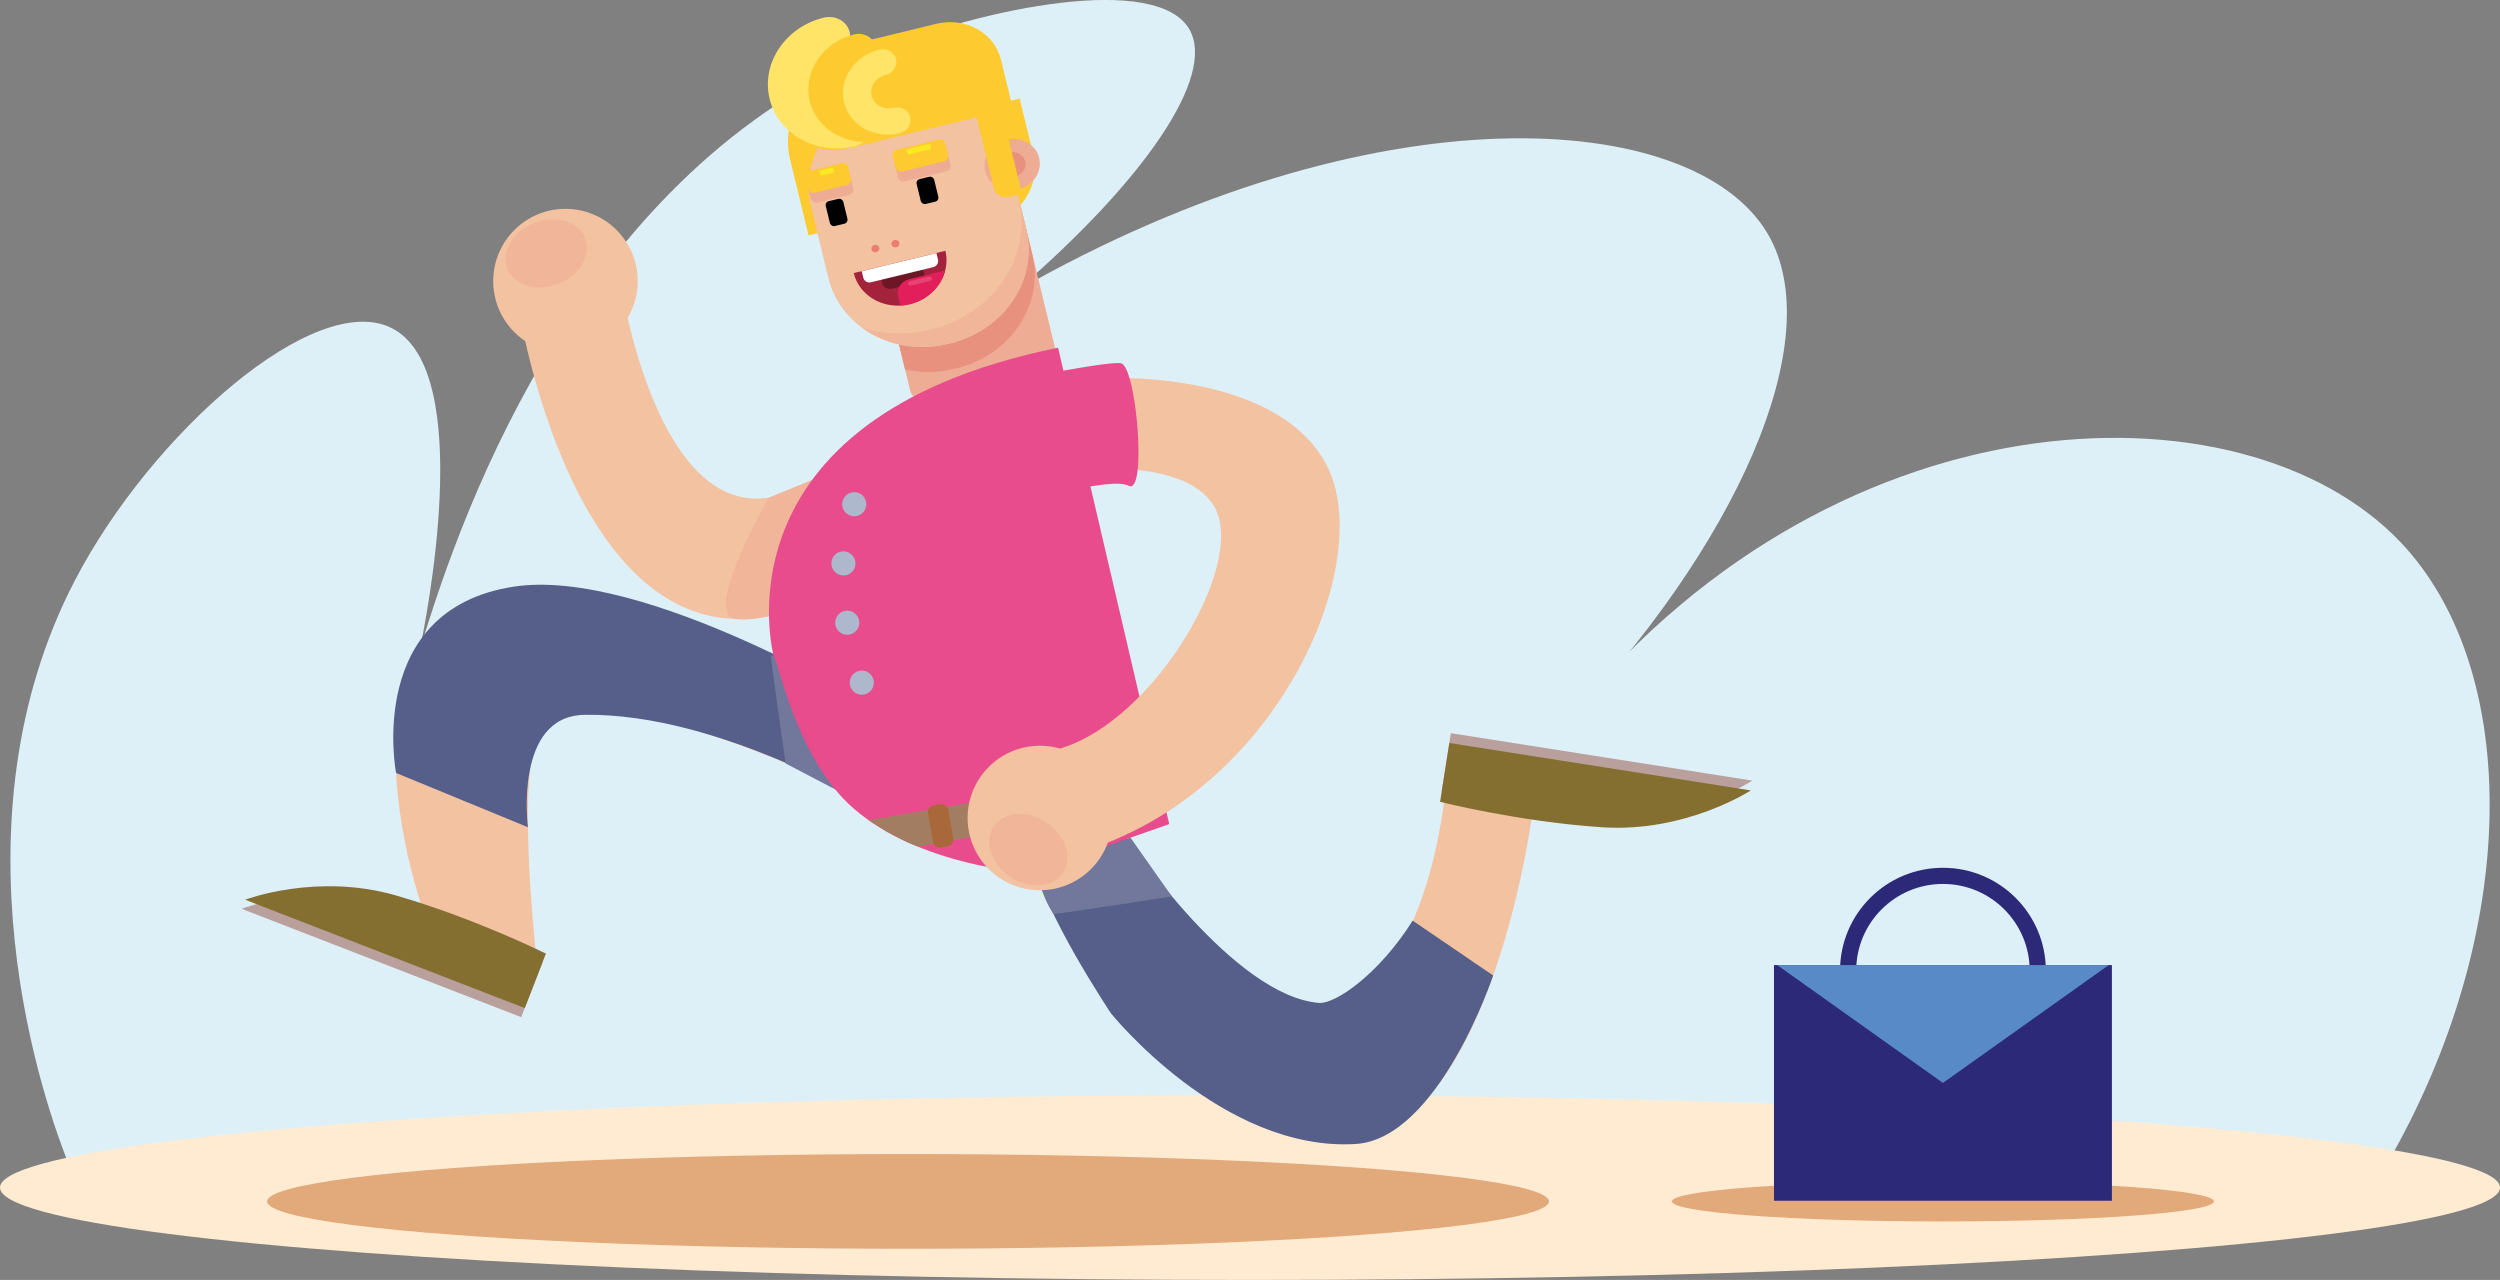 <?xml version="1.0" encoding="UTF-8"?> <svg xmlns="http://www.w3.org/2000/svg" id="Laag_2" viewBox="0 0 464 237.56"><rect x="0" y="0" width="464" height="237.56" fill="#808080" stroke="none"/><defs><style>.cls-1{fill:none;stroke:#2d2979;stroke-miterlimit:10;stroke-width:3px;}.cls-2{fill:#846f31;}.cls-2,.cls-3,.cls-4,.cls-5,.cls-6,.cls-7{fill-rule:evenodd;}.cls-2,.cls-3,.cls-4,.cls-5,.cls-6,.cls-7,.cls-8,.cls-9,.cls-10,.cls-11,.cls-12,.cls-13,.cls-14,.cls-15,.cls-16,.cls-17,.cls-18,.cls-19,.cls-20,.cls-21,.cls-22,.cls-23,.cls-24,.cls-25,.cls-26,.cls-27,.cls-28,.cls-29,.cls-30{stroke-width:0px;}.cls-3{fill:#555f8a;}.cls-4{fill:#e94c8d;}.cls-5,.cls-28{fill:#f3c2a0;}.cls-6{fill:#b9a09d;}.cls-7,.cls-27{fill:#f1b699;}.cls-9{fill:#f9e923;}.cls-10{fill:#2d2979;}.cls-11{fill:#588ac7;}.cls-12{fill:#71789c;}.cls-13{fill:#a37d62;}.cls-14{fill:#a9683a;}.cls-15{fill:#ddf0f7;}.cls-16{fill:#e2a97b;}.cls-17{fill:#e21e5b;}.cls-18{fill:#adb8cd;}.cls-19{fill:#6d1625;}.cls-20{fill:#a3223c;}.cls-21{fill:#ffe468;}.cls-22{fill:#fff;}.cls-23{fill:#ffebd1;}.cls-24{fill:#e74474;}.cls-25{fill:#ec7e70;}.cls-26{fill:#efac94;}.cls-29{fill:#fdca2f;}.cls-30{fill:#e8917e;}</style></defs><g id="_6.4"><path class="cls-15" d="m162.86,9.51c19.51-8.02,51.91-14.61,57.92-4.01,4.97,8.78-8.7,28.32-32.18,48.51,66.33-37.89,125.67-33.94,139.45-10.68,11.63,19.63-5.96,58.45-38.55,92.26,49.37-63.41,126.6-66.01,156.08-34.92,22.44,23.67,22.41,72.36-2.69,115.58-142.41-.1-287.02,1.62-429.43,1.52-5.8-13.53-22.97-64.97.42-110.01,14.16-27.26,44.66-54.16,58.91-46.82,15.66,8.08,6.17,54.68,5.03,60.08,8.53-28.89,31.2-89.4,85.04-111.53Z"></path><ellipse class="cls-23" cx="232" cy="220.41" rx="232" ry="17.15"></ellipse><ellipse class="cls-16" cx="360.61" cy="222.98" rx="50.3" ry="3.72"></ellipse><circle class="cls-1" cx="360.61" cy="180.16" r="17.6"></circle><rect class="cls-10" x="329.25" y="179.12" width="62.72" height="43.74"></rect><polygon class="cls-11" points="329.85 179.12 391.37 179.12 360.61 200.99 329.85 179.12"></polygon><g id="Mannetje"><path class="cls-26" d="m171.62,74.05l21.79-5.29c1.79-.43,2.91-2.12,2.51-3.77l-7.25-29.84-27.2,6.61,7.48,30.82c.27,1.11,1.46,1.77,2.67,1.48Z"></path><path class="cls-30" d="m167.98,68.58c2.86.65,5.95.66,9.04-.1l.54-.13c10-2.43,16.29-11.87,14.05-21.1l-2.94-12.11-27.2,6.61,6.51,26.82Z"></path><path class="cls-29" d="m158.56,11.6l5.76-1.4,15.37-3.73,3.44,14.18c1.9,7.83-3.44,15.85-11.93,17.91l-5.76,1.4-15.37,3.73-3.44-14.18c-1.9-7.83,3.44-15.85,11.93-17.91Z"></path><path class="cls-29" d="m177.93,21.06l-18.08,4.39,5.07,20.89,18.08-4.39c6.25-1.52,10.19-7.43,8.79-13.2l-2.54-10.45-11.33,2.75Z"></path><path class="cls-28" d="m190.48,42.6c2.24,9.22-4.05,18.67-14.05,21.1l-.54.13c-10,2.43-19.92-3.08-22.16-12.3l-3.19-13.12c-2.24-9.22,4.05-18.67,14.05-21.1l.54-.13c10-2.43,19.92,3.08,22.16,12.3l3.19,13.12Z"></path><path class="cls-29" d="m173.78,4.42l-20.84,5.06-9.8,2.38,2.2,9.04c1.21,4.99,6.58,7.98,12,6.66l20.84-5.06,9.8-2.38-2.2-9.04c-1.21-4.99-6.58-7.98-12-6.66Z"></path><path class="cls-26" d="m192.87,29.32c.62,2.55-1.12,5.17-3.89,5.84s-5.52-.85-6.14-3.41c-.62-2.55,1.12-5.17,3.89-5.84,2.77-.67,5.52.85,6.14,3.41Z"></path><path class="cls-30" d="m190.28,29.95c.3,1.23-.54,2.49-1.87,2.82-1.33.32-2.66-.41-2.96-1.64-.3-1.23.54-2.49,1.88-2.82s2.66.41,2.96,1.64Z"></path><path class="cls-29" d="m184.47,34.94l-3.02-12.44-.52-2.16,2.34-.57c1.29-.31,2.57.4,2.86,1.59l3.02,12.44.52,2.16-2.34.57c-1.29.31-2.57-.4-2.86-1.59Z"></path><path class="cls-25" d="m163.19,45.96c.09.37-.16.75-.57.85s-.8-.12-.89-.5.16-.75.57-.85.8.12.89.5Z"></path><path class="cls-25" d="m166.92,45.05c.09.37-.16.75-.57.85s-.8-.12-.89-.5.16-.75.57-.85.8.12.9.5Z"></path><rect class="cls-26" x="166.26" y="28.63" width="10.04" height="4.15" rx="1.01" ry="1.01" transform="translate(-2.41 41.29) rotate(-13.65)"></rect><rect class="cls-29" x="165.81" y="26.79" width="10.04" height="4.15" rx="1.01" ry="1.01" transform="translate(-1.99 41.13) rotate(-13.65)"></rect><rect class="cls-9" x="168.29" y="27.21" width="4.52" height=".98" rx=".24" ry=".24" transform="translate(-1.72 41.03) rotate(-13.65)"></rect><rect class="cls-26" x="150.1" y="32.78" width="8.12" height="4.15" rx="1.01" ry="1.01" transform="translate(-3.87 37.37) rotate(-13.65)"></rect><rect class="cls-29" x="149.66" y="30.95" width="8.12" height="4.15" rx="1.01" ry="1.01" transform="translate(-3.45 37.21) rotate(-13.65)"></rect><rect class="cls-9" x="152.13" y="31.37" width="2.61" height=".98" rx=".24" ry=".24" transform="translate(-3.18 37.11) rotate(-13.65)"></rect><rect class="cls-8" x="170.47" y="32.95" width="3.35" height="4.75" rx=".75" ry=".75" transform="translate(-3.48 41.63) rotate(-13.65)"></rect><rect class="cls-8" x="153.6" y="37.05" width="3.35" height="4.75" rx=".75" ry=".75" transform="translate(-4.92 37.76) rotate(-13.65)"></rect><path class="cls-21" d="m158.67,27.14c-7.13,1.73-14.23-2.21-15.83-8.79-1.6-6.58,2.91-13.34,10.04-15.07,2.17-.53,4.33.67,4.82,2.68.49,2.01-.88,4.06-3.05,4.59-2.79.68-4.55,3.32-3.93,5.9.63,2.57,3.4,4.12,6.19,3.44,2.17-.53,4.33.67,4.82,2.67.49,2.01-.88,4.06-3.05,4.59Z"></path><path class="cls-29" d="m163.31,26.01c-5.86,1.42-11.7-1.82-13.02-7.23-1.31-5.41,2.39-10.97,8.25-12.39,1.79-.43,3.56.55,3.96,2.2s-.72,3.34-2.51,3.77c-2.29.56-3.74,2.73-3.23,4.85.51,2.12,2.8,3.38,5.09,2.83,1.79-.43,3.56.55,3.96,2.2s-.72,3.34-2.51,3.77Z"></path><path class="cls-21" d="m166.94,24.72c-4.63,1.13-9.24-1.43-10.28-5.71-1.04-4.27,1.89-8.66,6.52-9.79,1.41-.34,2.81.43,3.13,1.74.32,1.3-.57,2.64-1.98,2.98-1.81.44-2.96,2.16-2.55,3.83.41,1.67,2.21,2.67,4.02,2.23,1.41-.34,2.81.43,3.13,1.74.32,1.3-.57,2.64-1.98,2.98Z"></path><path class="cls-20" d="m158.45,50.68c1.05,4.33,5.71,6.92,10.41,5.78s7.65-5.58,6.6-9.91l-17.01,4.13Z"></path><path class="cls-19" d="m170.34,52.41l-4.78,1.16c-.83.2-1.65-.26-1.84-1.02h0c-.19-.77.34-1.55,1.17-1.75l4.78-1.16c.83-.2,1.65.26,1.84,1.02h0c.19.77-.34,1.55-1.17,1.75Z"></path><path class="cls-22" d="m160.01,48.61h14.27v1.24c0,.64-.52,1.16-1.16,1.16h-11.95c-.64,0-1.16-.52-1.16-1.16v-1.24h0Z" transform="translate(-7.03 40.86) rotate(-13.65)"></path><path class="cls-17" d="m168.73,51.83c-1.46.36-2.38,1.74-2.06,3.09l.44,1.8c.58-.03,1.16-.11,1.75-.26,3.36-.82,5.82-3.32,6.57-6.26l-6.7,1.63Z"></path><path class="cls-24" d="m169.08,53l3.52-.85c.24-.06.4-.29.34-.52h0c-.05-.23-.3-.36-.54-.3l-3.52.85c-.24.06-.4.29-.34.52h0c.05.23.3.36.54.3Z"></path><path class="cls-27" d="m172.99,61.08l-.62.15c-4.33,1.05-8.64.8-12.47-.48,4.28,3.19,10.12,4.5,15.99,3.08l.54-.13c10-2.43,16.29-11.87,14.05-21.1l-1.38-5.7c2.57,10.57-4.64,21.4-16.1,24.18Z"></path><path class="cls-5" d="m96.2,56.82c-.86-5.31,2.75-10.31,8.06-11.17,5.31-.86,10.31,2.75,11.17,8.06.03.17,9.12,58.52,40.02,31.86,4.06-3.51,10.21-3.07,13.72,1,3.51,4.06,3.07,10.21-1,13.72-57.56,49.65-71.93-43.2-71.98-43.47Z"></path><path class="cls-7" d="m158.45,85.93l-15.74,6.42s-12.46,21.44-6.23,22.53c6.23,1.09,26.27-6.71,26.27-6.71l-4.3-22.24Z"></path><path class="cls-5" d="m143.61,121.89l9.65,23.11s-39.93-19.8-52.41-9.62c-5.8,4.73-1.02,45.05-1.02,45.05l-21.64-12.47s-13.49-38.94,4.84-53.96c18.33-15.02,60.58,7.89,60.58,7.89Z"></path><path class="cls-5" d="m207.25,154.21s19.73,32.58,36.91,32.33c20.41-.3,23.99-38.96,23.99-38.96l16.1,4.36s-8.83,66.32-40.02,59.98c-39.65-8.06-51.83-50.82-51.83-50.82l14.85-6.87Z"></path><path class="cls-3" d="m73.51,143.46s-5.85-30.23,21.72-34.56c24.19-3.81,67.93,22.65,71.29,25.18,6.91,5.21-.03,9.51-.03,9.51l-3.74,6.55s-28.94-17.83-54.26-17.47c-13.18.19-10.51,20.86-10.51,20.86l-24.48-10.07Z"></path><path class="cls-12" d="m143.05,121.53c-.12-.07,2.75,20.16,2.75,20.16l13.05,6.83-2.31-18.59s-7.2-4.8-13.49-8.4Z"></path><path class="cls-3" d="m206.14,188s-12.87-19.37-14.07-27.94c-1.2-8.57,13.61-7.35,13.61-7.35l4.12,3.6s19.16,28.52,34.98,29.83c3.11.26,11.27-5.48,17.41-15.27l14.94,10.18s-10.15,30.39-25.58,31.28c-24.8,1.43-45.42-24.33-45.42-24.33Z"></path><path class="cls-12" d="m195.53,169.65c.08.12,21.97-3.27,21.97-3.27l-7.69-10.92-17.44,6.12s.69,4.3,3.15,8.07Z"></path><path class="cls-4" d="m196.38,64.53c-64.9,13.24-52.76,57.36-52.76,57.36.71.08,3.95,18.76,14.84,28.19,12.19,10.56,32.16,11.97,32.91,11.86l25.64-8.99-20.63-88.42Z"></path><path class="cls-13" d="m170.76,157.12l45.22-8.56-1.26-5.41-53.54,9.06,3.4,2.15c.71.41,5.37,2.91,6.19,2.77Z"></path><path class="cls-5" d="m189.05,88.26c-4.2-3.35-4.9-9.47-1.55-13.67,3.35-4.2,12.34-7.78,16.54-4.44.11.09,33.13-2.03,42.36,16.54,8.62,17.36-8.09,57.9-42.62,70.38-5.05,1.81-10.62-.81-12.43-5.86-1.81-5.05.81-10.62,5.86-12.43,17.1-5.38,33.93-33.85,28.33-44.42-6.36-11.99-36.56-5.85-36.48-6.1Z"></path><path class="cls-6" d="m269.28,136.08l55.96,8.8s-12.08,7.89-27.65,6.84c-15.57-1.05-30.03-4.72-30.03-4.72l1.72-10.92Z"></path><path class="cls-2" d="m269,137.9l55.96,8.8s-12.08,7.89-27.65,6.84c-15.57-1.05-30.03-4.72-30.03-4.72l1.72-10.92Z"></path><path class="cls-4" d="m188.92,93.61s17.16-5.27,20.58-3.45,1.44-22.18-1.45-22.74-28.61,4.93-28.61,4.93l9.48,21.26Z"></path><circle class="cls-28" cx="104.95" cy="52.17" r="13.41"></circle><ellipse class="cls-27" cx="101.38" cy="47.03" rx="7.76" ry="6.07" transform="translate(-10.11 39.24) rotate(-20.89)"></ellipse><circle class="cls-28" cx="193" cy="151.82" r="13.41"></circle><ellipse class="cls-27" cx="190.86" cy="157.7" rx="6.07" ry="7.76" transform="translate(-46.52 228.02) rotate(-56.07)"></ellipse><path class="cls-6" d="m96.74,188.79l-51.9-20.12s13.24-5.06,27.97-.8,27.85,10.8,27.85,10.8l-3.93,10.13Z"></path><path class="cls-2" d="m97.4,187.11l-51.9-20.12s13.24-5.06,27.97-.8,27.85,10.8,27.85,10.8l-3.93,10.13Z"></path></g><circle class="cls-18" cx="158.55" cy="93.58" r="2.24"></circle><circle class="cls-18" cx="156.54" cy="104.57" r="2.24"></circle><circle class="cls-18" cx="157.25" cy="115.57" r="2.24"></circle><circle class="cls-18" cx="159.95" cy="126.7" r="2.24"></circle><ellipse class="cls-16" cx="168.53" cy="222.98" rx="118.96" ry="8.79"></ellipse><rect class="cls-14" x="172.68" y="149.32" width="3.81" height="7.93" rx="1.25" ry="1.25" transform="translate(-23.59 32.02) rotate(-9.82)"></rect></g></svg> 